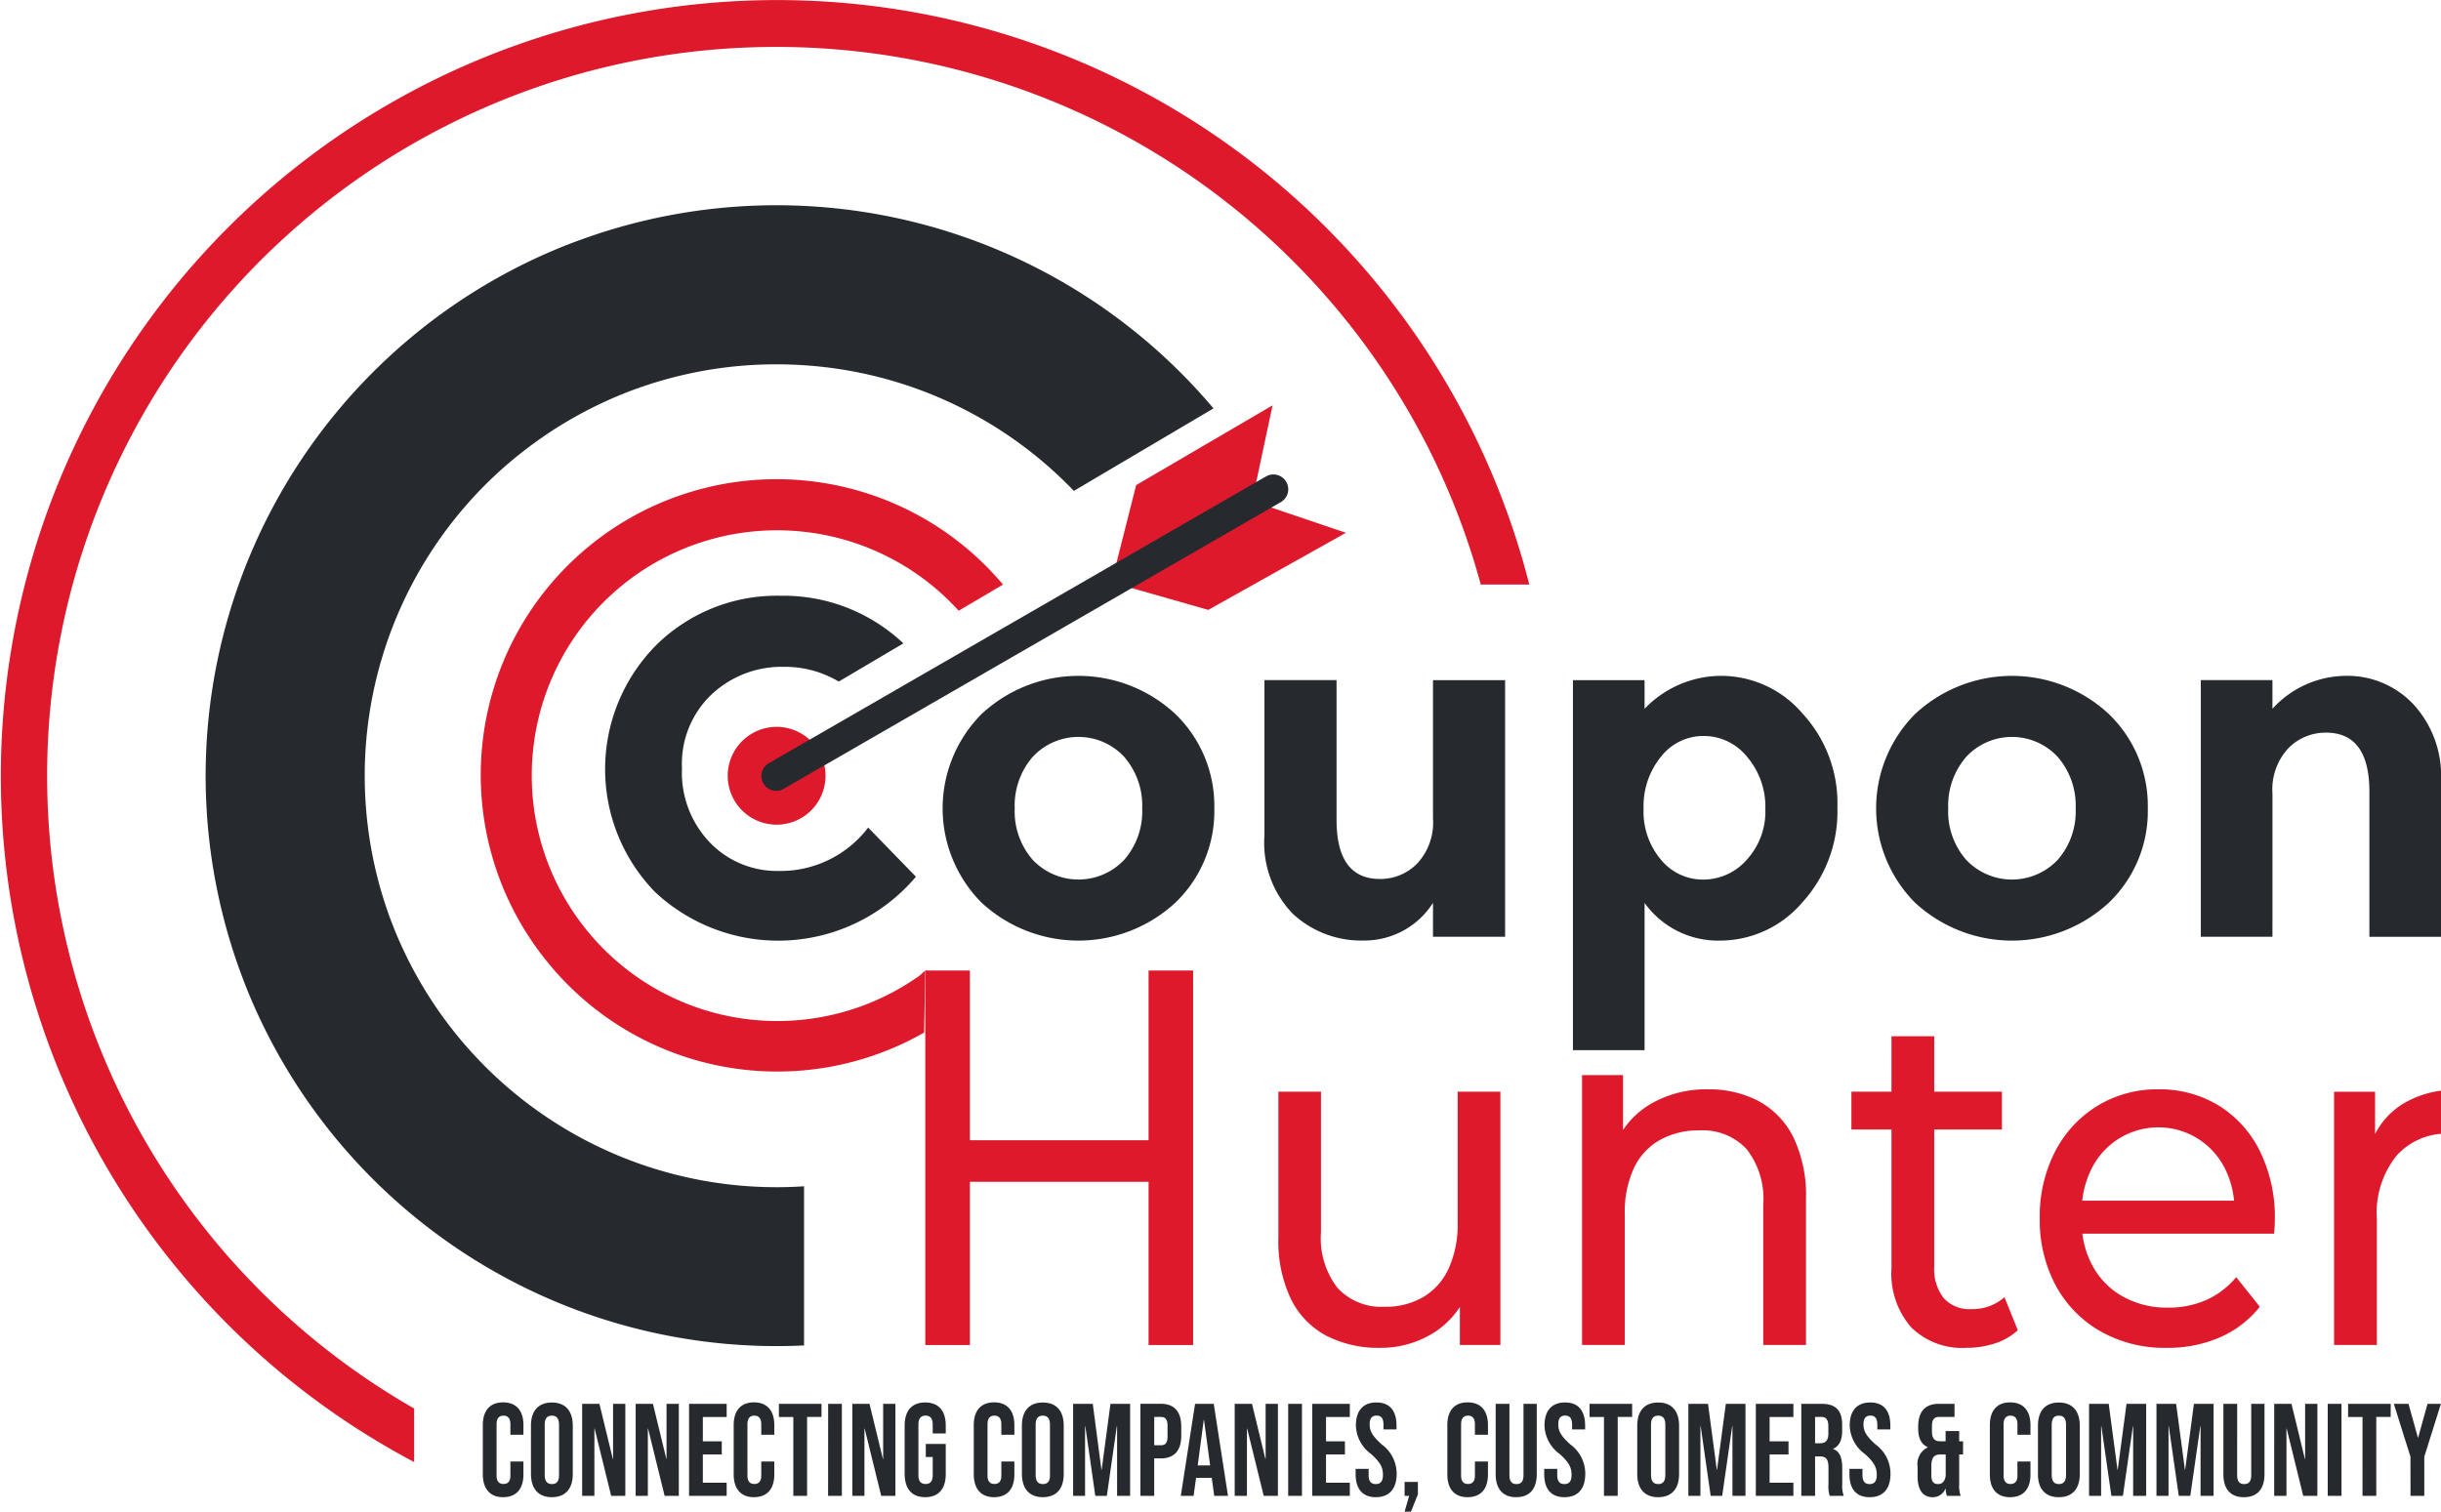 <svg xmlns="http://www.w3.org/2000/svg" width="161.428" height="100" viewBox="0 0 161.428 100">
  <g id="Group_165016" data-name="Group 165016" transform="translate(19799.998 -1741)">
    <g id="Group_23814" data-name="Group 23814" transform="translate(-19799.998 1741)">
      <path id="Path_61009" data-name="Path 61009" d="M78.685,86.813q-.219.126-.5.275a19.506,19.506,0,0,1-5.59,1.966A19.565,19.565,0,0,1,53.64,81.985v0l-.051-.065h0A19.565,19.565,0,0,1,83.9,57.18L80.968,58.91A16.22,16.22,0,0,0,56.221,79.855h0l.051.065h0a16.226,16.226,0,0,0,21.581,3.488c.184-.121.346-.232.486-.329v0c.159-.113.262-.248.416-.365ZM71.471,67.829a3.234,3.234,0,1,1-4.542-.543A3.229,3.229,0,0,1,71.471,67.829Zm30.254-22.505L92.705,50.6l-1.627,6.429,6.4,1.825,9.1-5.1-6.2-2.1ZM55.869,23.4a48.225,48.225,0,0,0-11.032,88.214l.119.07v3.542l-.351-.189A51.334,51.334,0,1,1,118.628,56.88l.078.3H115.5L115.447,57a47.908,47.908,0,0,0-3.44-8.9A48.336,48.336,0,0,0,55.869,23.4Z" transform="translate(-17.569 -18.509)" fill="#de192b"/>
      <path id="Path_61010" data-name="Path 61010" d="M105.775,112.84a7.27,7.27,0,0,0,5.936-2.87l3.159,3.251a11.919,11.919,0,0,1-17.257,1.01,11.652,11.652,0,0,1,.065-16.314,11.336,11.336,0,0,1,8.225-3.281,11.537,11.537,0,0,1,8.136,3.151l-4.274,2.525a6.973,6.973,0,0,0-3.642-.975,6.774,6.774,0,0,0-4.753,1.814,6.318,6.318,0,0,0-1.972,4.89,6.67,6.67,0,0,0,1.864,4.938A6.151,6.151,0,0,0,105.775,112.84Zm3.118-33.322a27.165,27.165,0,0,1,16.42,8.181l9.235-5.457A37.814,37.814,0,0,0,92.938,71l-.046.016-.365.132-.159.059-.232.086-.3.116-.105.04a37.676,37.676,0,0,0-11.164,6.885l-.146.13-.011.011a37.766,37.766,0,0,0-10.162,41.2l.038.1.108.286.1.259.057.146c.049.124.1.251.151.375l.008.022a37.793,37.793,0,0,0,36.76,23.366V133.7a27.245,27.245,0,0,1-23.226-10.333l0,0a27.261,27.261,0,0,1-3.912-6.783l-.035-.092-.078-.2-.057-.149-.057-.148-.1-.265,0-.011a27.226,27.226,0,0,1-1.527-7.363q-.069-1.037-.059-2.063v-.1a27.222,27.222,0,0,1,8.7-19.6c.54-.5,1.108-.986,1.7-1.447a27.326,27.326,0,0,1,6.8-3.915l.054-.022.24-.094.122-.046.162-.059c.084-.032.168-.062.254-.092l.032-.011a27.237,27.237,0,0,1,7.363-1.523v0A27.892,27.892,0,0,1,108.893,79.518Z" transform="translate(-54.297 -55.226)" fill="#262a2f" fill-rule="evenodd"/>
      <path id="Path_61011" data-name="Path 61011" d="M205.487,155.569a.981.981,0,1,1-.978-1.7l32.831-18.941a.981.981,0,1,1,.978,1.7Z" transform="translate(-153.64 -103.398)" fill="#262a2f"/>
    </g>
    <g id="Group_23501" data-name="Group 23501" transform="translate(-19768.061 1785.708)">
      <path id="Path_61012" data-name="Path 61012" d="M263.245,368.29h.911V365.7l1.1-3.5h-.886l-.621,2.236h-.016l-.621-2.236h-.97l1.1,3.5Zm-3.175,0h.911v-5.222h.954V362.2h-2.818v.869h.954Zm-2.3,0h.911V362.2h-.911Zm-3.54,0h.811v-4.447h.016l1.094,4.447h.935V362.2h-.811v3.645h-.016l-.886-3.645h-1.143Zm-2,.086c.894,0,1.359-.556,1.359-1.531V362.2h-.878v4.717c0,.435-.173.591-.465.591s-.465-.157-.465-.591V362.2h-.911v4.647C250.865,367.821,251.33,368.377,252.224,368.377Zm-5.782-.086h.794v-4.612h.016l.662,4.612h.762l.662-4.612h.016v4.612h.862V362.2h-1.3l-.581,4.361h-.016l-.581-4.361h-1.3v6.091Zm-4.458,0h.794v-4.612h.016l.662,4.612h.762l.662-4.612h.016v4.612h.862V362.2h-1.3l-.581,4.361h-.016l-.581-4.361h-1.3v6.091Zm-2-.783c-.289,0-.473-.165-.473-.6v-3.324c0-.435.181-.6.473-.6s.473.165.473.6v3.324C240.46,367.343,240.279,367.508,239.987,367.508Zm0,.869c.894,0,1.383-.556,1.383-1.531v-3.2c0-.975-.489-1.531-1.383-1.531s-1.383.556-1.383,1.531v3.2C238.6,367.821,239.093,368.377,239.987,368.377Zm-3.221,0c.878,0,1.343-.556,1.343-1.5v-.861h-.862v.932c0,.4-.181.556-.457.556s-.457-.157-.457-.556v-3.4c0-.4.181-.564.457-.564s.457.165.457.564v.7h.862v-.643c0-.94-.465-1.5-1.343-1.5s-1.343.556-1.343,1.5v3.273C235.423,367.821,235.888,368.377,236.766,368.377Zm-4.774-.869c-.257,0-.438-.13-.438-.564v-.618c0-.564.181-.775.6-.775h.349v1.409C232.449,367.343,232.268,367.508,231.992,367.508Zm-.338.869a.887.887,0,0,0,.83-.564h.016a1.438,1.438,0,0,0,.084.478h.911a1.862,1.862,0,0,1-.1-.74v-2h.257v-.869h-.257V364H232.5v.678h-.357c-.34,0-.546-.157-.546-.645v-.375c0-.435.173-.591.465-.591h1.027V362.2h-1.043c-.911,0-1.359.532-1.359,1.507v.113c0,.653.2,1.053.63,1.245v.016a1.215,1.215,0,0,0-.67,1.269v.635C230.644,367.883,230.981,368.377,231.654,368.377Zm-4.177,0c.894,0,1.375-.556,1.375-1.55a2.394,2.394,0,0,0-1-1.949c-.6-.548-.786-.869-.786-1.315,0-.419.165-.583.457-.583s.457.165.457.6v.313h.862v-.251c0-.975-.438-1.531-1.327-1.531s-1.359.556-1.359,1.515a2.4,2.4,0,0,0,1.011,1.9c.6.548.778.869.778,1.374,0,.454-.184.61-.473.61s-.473-.157-.473-.591V366.5h-.862v.348C226.137,367.821,226.583,368.377,227.477,368.377Zm-3.613-3.567v-1.742h.413c.324,0,.465.192.465.626v.47c0,.489-.208.645-.546.645Zm-.911,3.48h.911V365.68h.313c.413,0,.573.184.573.748v1.112a1.911,1.911,0,0,0,.084.748h.927a1.863,1.863,0,0,1-.1-.74v-1.069c0-.689-.149-1.139-.605-1.288v-.016c.405-.173.6-.575.6-1.2V363.6c0-.94-.405-1.4-1.351-1.4h-1.351v6.094Zm-3.007,0h2.486v-.869h-1.575V365.55h1.251v-.869h-1.251v-1.609h1.575V362.2h-2.486Zm-4.458,0h.794v-4.612h.016l.662,4.612h.762l.662-4.612h.016v4.612h.862V362.2h-1.3l-.581,4.361h-.016l-.581-4.361h-1.3v6.091Zm-2-.783c-.289,0-.473-.165-.473-.6v-3.324c0-.435.181-.6.473-.6s.473.165.473.6v3.324C213.965,367.343,213.784,367.508,213.492,367.508Zm0,.869c.894,0,1.383-.556,1.383-1.531v-3.2c0-.975-.489-1.531-1.383-1.531s-1.383.556-1.383,1.531v3.2C212.108,367.821,212.6,368.377,213.492,368.377Zm-3.586-.086h.911v-5.222h.954V362.2h-2.818v.869h.954Zm-2.61.086c.894,0,1.375-.556,1.375-1.55a2.394,2.394,0,0,0-1-1.949c-.6-.548-.786-.869-.786-1.315,0-.419.165-.583.457-.583s.457.165.457.6v.313h.862v-.251c0-.975-.44-1.531-1.327-1.531s-1.359.556-1.359,1.515a2.4,2.4,0,0,0,1.011,1.9c.6.548.778.869.778,1.374,0,.454-.181.61-.473.61s-.473-.157-.473-.591V366.5h-.862v.348C205.953,367.821,206.4,368.377,207.3,368.377Zm-3.191,0c.894,0,1.359-.556,1.359-1.531V362.2h-.878v4.717c0,.435-.173.591-.465.591s-.465-.157-.465-.591V362.2h-.911v4.647C202.746,367.821,203.211,368.377,204.105,368.377Zm-3.213,0c.878,0,1.343-.556,1.343-1.5v-.861h-.862v.932c0,.4-.181.556-.457.556s-.457-.157-.457-.556v-3.4c0-.4.181-.564.457-.564s.457.165.457.564v.7h.862v-.643c0-.94-.465-1.5-1.343-1.5s-1.343.556-1.343,1.5v3.273C199.55,367.821,200.012,368.377,200.892,368.377Zm-4.169.959h.421l.457-1.139v-.826h-.878v.921h.3Zm-1.9-.959c.894,0,1.375-.556,1.375-1.55a2.394,2.394,0,0,0-1-1.949c-.6-.548-.786-.869-.786-1.315,0-.419.165-.583.457-.583s.457.165.457.6v.313h.862v-.251c0-.975-.438-1.531-1.327-1.531s-1.359.556-1.359,1.515a2.4,2.4,0,0,0,1.011,1.9c.6.548.778.869.778,1.374,0,.454-.181.61-.473.61s-.473-.157-.473-.591V366.5h-.862v.348C193.484,367.821,193.932,368.377,194.827,368.377Zm-4.21-.086H193.1v-.869h-1.575V365.55h1.251v-.869h-1.251v-1.609H193.1V362.2h-2.486Zm-1.589,0h.911V362.2h-.911Zm-3.54,0h.813v-4.447h.016l1.094,4.447h.938V362.2h-.813v3.645h-.016l-.886-3.645h-1.143v6.091Zm-2.443-2.017.4-3.011h.016l.405,3.011Zm-1.119,2.017h.846l.165-1.193h1.035v-.016l.165,1.21h.911L184.1,362.2h-1.235Zm-1.756-3.351v-1.871h.43c.289,0,.449.14.449.575v.724c0,.435-.157.575-.449.575h-.43Zm-.913,3.351h.911v-2.479h.43c.911,0,1.359-.532,1.359-1.507v-.6c0-.975-.449-1.507-1.359-1.507h-1.343v6.091Zm-4.456,0h.794v-4.612h.016l.662,4.612h.762l.662-4.612h.016v4.612h.862V362.2h-1.3l-.581,4.361h-.016L176.1,362.2h-1.3v6.091Zm-2-.783c-.289,0-.473-.165-.473-.6v-3.324c0-.435.181-.6.473-.6s.473.165.473.6v3.324C173.279,367.343,173.095,367.508,172.806,367.508Zm0,.869c.894,0,1.383-.556,1.383-1.531v-3.2c0-.975-.489-1.531-1.383-1.531s-1.383.556-1.383,1.531v3.2C171.422,367.821,171.911,368.377,172.806,368.377Zm-3.223,0c.878,0,1.343-.556,1.343-1.5v-.861h-.862v.932c0,.4-.181.556-.457.556s-.457-.157-.457-.556v-3.4c0-.4.181-.564.457-.564s.457.165.457.564v.7h.862v-.643c0-.94-.465-1.5-1.343-1.5s-1.343.556-1.343,1.5v3.273C168.239,367.821,168.7,368.377,169.582,368.377Zm-4.555,0c.894,0,1.359-.556,1.359-1.531v-1.993h-1.319v.869h.457v1.191c0,.435-.181.591-.473.591s-.473-.157-.473-.591v-3.332c0-.435.181-.6.473-.6s.473.165.473.6v.583h.862v-.521c0-.975-.465-1.531-1.359-1.531s-1.359.556-1.359,1.531v3.2C163.668,367.821,164.13,368.377,165.027,368.377Zm-4.831-.086h.813v-4.447h.016l1.094,4.447h.938V362.2h-.811v3.645h-.016l-.886-3.645H160.2v6.091Zm-1.591,0h.911V362.2H158.6Zm-2.3,0h.911v-5.222h.954V362.2h-2.818v.869h.954v5.222Zm-2.6.086c.878,0,1.343-.556,1.343-1.5v-.861h-.862v.932c0,.4-.181.556-.457.556s-.457-.157-.457-.556v-3.4c0-.4.181-.564.457-.564s.457.165.457.564v.7h.862v-.643c0-.94-.465-1.5-1.343-1.5s-1.343.556-1.343,1.5v3.273C152.357,367.821,152.822,368.377,153.7,368.377Zm-4.293-.086h2.486v-.869h-1.575V365.55h1.251v-.869h-1.251v-1.609h1.575V362.2h-2.486Zm-3.537,0h.811v-4.447h.016l1.094,4.447h.938V362.2h-.813v3.645H147.9l-.886-3.645H145.87v6.091Zm-3.537,0h.813v-4.447h.016l1.094,4.447h.935V362.2h-.811v3.645h-.016l-.886-3.645h-1.143v6.091Zm-2-.783c-.289,0-.473-.165-.473-.6v-3.324c0-.435.181-.6.473-.6s.473.165.473.6v3.324C140.809,367.343,140.625,367.508,140.336,367.508Zm0,.869c.894,0,1.383-.556,1.383-1.531v-3.2c0-.975-.489-1.531-1.383-1.531s-1.383.556-1.383,1.531v3.2C138.953,367.821,139.442,368.377,140.336,368.377Zm-3.223,0c.878,0,1.343-.556,1.343-1.5v-.861h-.862v.932c0,.4-.181.556-.457.556s-.457-.157-.457-.556v-3.4c0-.4.181-.564.457-.564s.457.165.457.564v.7h.862v-.643c0-.94-.465-1.5-1.343-1.5s-1.343.556-1.343,1.5v3.273C135.77,367.821,136.235,368.377,137.113,368.377Z" transform="translate(-135.77 -314.043)" fill="#262a2f"/>
      <path id="Path_61013" data-name="Path 61013" d="M196.4,133.162V116.408h2.71v4.552l-.265-1.139a5.047,5.047,0,0,1,2.18-2.654,6.516,6.516,0,0,1,2.448-.829v2.854a4.432,4.432,0,0,0-2.921,1.42,6.032,6.032,0,0,0-1.324,4.2v8.346H196.4Zm-11.073.189a8.58,8.58,0,0,1-4.4-1.107,7.686,7.686,0,0,1-2.945-3.035,9.139,9.139,0,0,1-1.046-4.425,9.338,9.338,0,0,1,1.016-4.425,7.641,7.641,0,0,1,2.8-3.019,7.558,7.558,0,0,1,4.02-1.091,7.467,7.467,0,0,1,4,1.075,7.372,7.372,0,0,1,2.724,3.019,9.913,9.913,0,0,1,.986,4.536c0,.127-.005.273-.014.443s-.024.327-.043.475h-13.28v-2.182h11.808l-1.148.759a5.971,5.971,0,0,0-.619-2.876,4.956,4.956,0,0,0-1.781-1.976,4.934,4.934,0,0,0-7.052,1.993,6.381,6.381,0,0,0-.648,2.924v.5a6.091,6.091,0,0,0,.721,2.986,5.108,5.108,0,0,0,2.018,2.039,5.965,5.965,0,0,0,2.975.726,6.159,6.159,0,0,0,2.518-.5,5.539,5.539,0,0,0,1.989-1.517l1.562,1.96a6.866,6.866,0,0,1-2.634,2.022A8.661,8.661,0,0,1,185.323,133.351Zm-20.848-14.445v-2.5h9.954v2.5Zm7.6,14.445a4.8,4.8,0,0,1-3.65-1.361,5.417,5.417,0,0,1-1.3-3.888V112.739h2.826v15.236a3.089,3.089,0,0,0,.632,2.087,2.268,2.268,0,0,0,1.81.726A3.189,3.189,0,0,0,174.6,130l.884,2.182a4.045,4.045,0,0,1-1.546.886A6.065,6.065,0,0,1,172.073,133.351Zm-17.082-17.1a6.974,6.974,0,0,1,3.372.791,5.487,5.487,0,0,1,2.283,2.4,8.931,8.931,0,0,1,.824,4.077v9.642h-2.826v-9.294a5.332,5.332,0,0,0-1.105-3.667,3.959,3.959,0,0,0-3.107-1.234,5.238,5.238,0,0,0-2.621.632,4.194,4.194,0,0,0-1.724,1.866,6.942,6.942,0,0,0-.6,3.067v8.629h-2.826V115.306h2.71v5.622l-.443-1.2a5.644,5.644,0,0,1,2.356-2.56A7.3,7.3,0,0,1,154.991,116.249Zm-21.7,17.1a7.508,7.508,0,0,1-3.518-.791,5.462,5.462,0,0,1-2.356-2.419,8.887,8.887,0,0,1-.84-4.093v-9.642H129.4V125.7a5.391,5.391,0,0,0,1.105,3.7,3.959,3.959,0,0,0,3.107,1.234,4.919,4.919,0,0,0,2.561-.648,4.236,4.236,0,0,0,1.678-1.9,7.043,7.043,0,0,0,.589-3.019v-8.662h2.826v16.754h-2.68v-4.52l.44,1.2a5.7,5.7,0,0,1-2.3,2.592A6.571,6.571,0,0,1,133.289,133.351Zm-15.02-10.984h-12.4v-2.751h12.4Zm-12.1,10.795h-2.945V112.455l.005-4.064h2.945v24.77ZM118,108.389h2.945v24.773H118Z" transform="translate(-73.979 -88.897)" fill="#de192b"/>
      <path id="Path_61014" data-name="Path 61014" d="M224.077,129.643H219.34V112.668h4.737v1.893a6.629,6.629,0,0,1,4.831-2.176,5.987,5.987,0,0,1,4.5,1.893,6.988,6.988,0,0,1,1.816,5.049v10.32h-4.737v-9.593q0-3.912-2.875-3.912a3.446,3.446,0,0,0-2.478,1.026,4.005,4.005,0,0,0-1.056,3.011m-8.244.98a8.389,8.389,0,0,1-2.559,6.216,9.439,9.439,0,0,1-12.85,0,8.848,8.848,0,0,1,0-12.447,9.395,9.395,0,0,1,12.85,0A8.432,8.432,0,0,1,215.833,121.157Zm-13.2,0a4.863,4.863,0,0,0,1.183,3.391,4.164,4.164,0,0,0,6.063,0,4.863,4.863,0,0,0,1.183-3.391,4.923,4.923,0,0,0-1.183-3.407,4.129,4.129,0,0,0-6.063,0A4.923,4.923,0,0,0,202.634,121.157Zm-20.146.016a4.923,4.923,0,0,0,1.154,3.378,3.591,3.591,0,0,0,2.794,1.31,3.826,3.826,0,0,0,2.872-1.31,4.705,4.705,0,0,0,1.232-3.362,5.079,5.079,0,0,0-1.2-3.44,3.677,3.677,0,0,0-2.875-1.388,3.553,3.553,0,0,0-2.826,1.372A5.168,5.168,0,0,0,182.488,121.173Zm5.209-8.789a7.079,7.079,0,0,1,5.288,2.476,8.755,8.755,0,0,1,2.321,6.232,8.929,8.929,0,0,1-2.321,6.28,7.168,7.168,0,0,1-5.431,2.525,5.984,5.984,0,0,1-5-2.492v9.739h-4.737V112.671h4.737v1.893A7.042,7.042,0,0,1,187.7,112.385Zm-19.135,9.434v-9.151h4.769v16.975h-4.769V127.4A5.37,5.37,0,0,1,164,129.894a6.645,6.645,0,0,1-4.691-1.752,6.726,6.726,0,0,1-1.894-5.19V112.665h4.769v9.245q0,3.912,2.872,3.912a3.4,3.4,0,0,0,2.464-1.026A3.978,3.978,0,0,0,168.562,121.819Zm-14.461-.662a8.389,8.389,0,0,1-2.559,6.216,9.439,9.439,0,0,1-12.85,0,8.848,8.848,0,0,1,0-12.447,9.395,9.395,0,0,1,12.85,0A8.442,8.442,0,0,1,154.1,121.157Zm-13.2,0a4.863,4.863,0,0,0,1.183,3.391,4.164,4.164,0,0,0,6.063,0,4.863,4.863,0,0,0,1.183-3.391,4.923,4.923,0,0,0-1.183-3.407,4.129,4.129,0,0,0-6.063,0A4.923,4.923,0,0,0,140.9,121.157Z" transform="translate(-105.732 -112.385)" fill="#262a2f" fill-rule="evenodd"/>
    </g>
  </g>
</svg>
